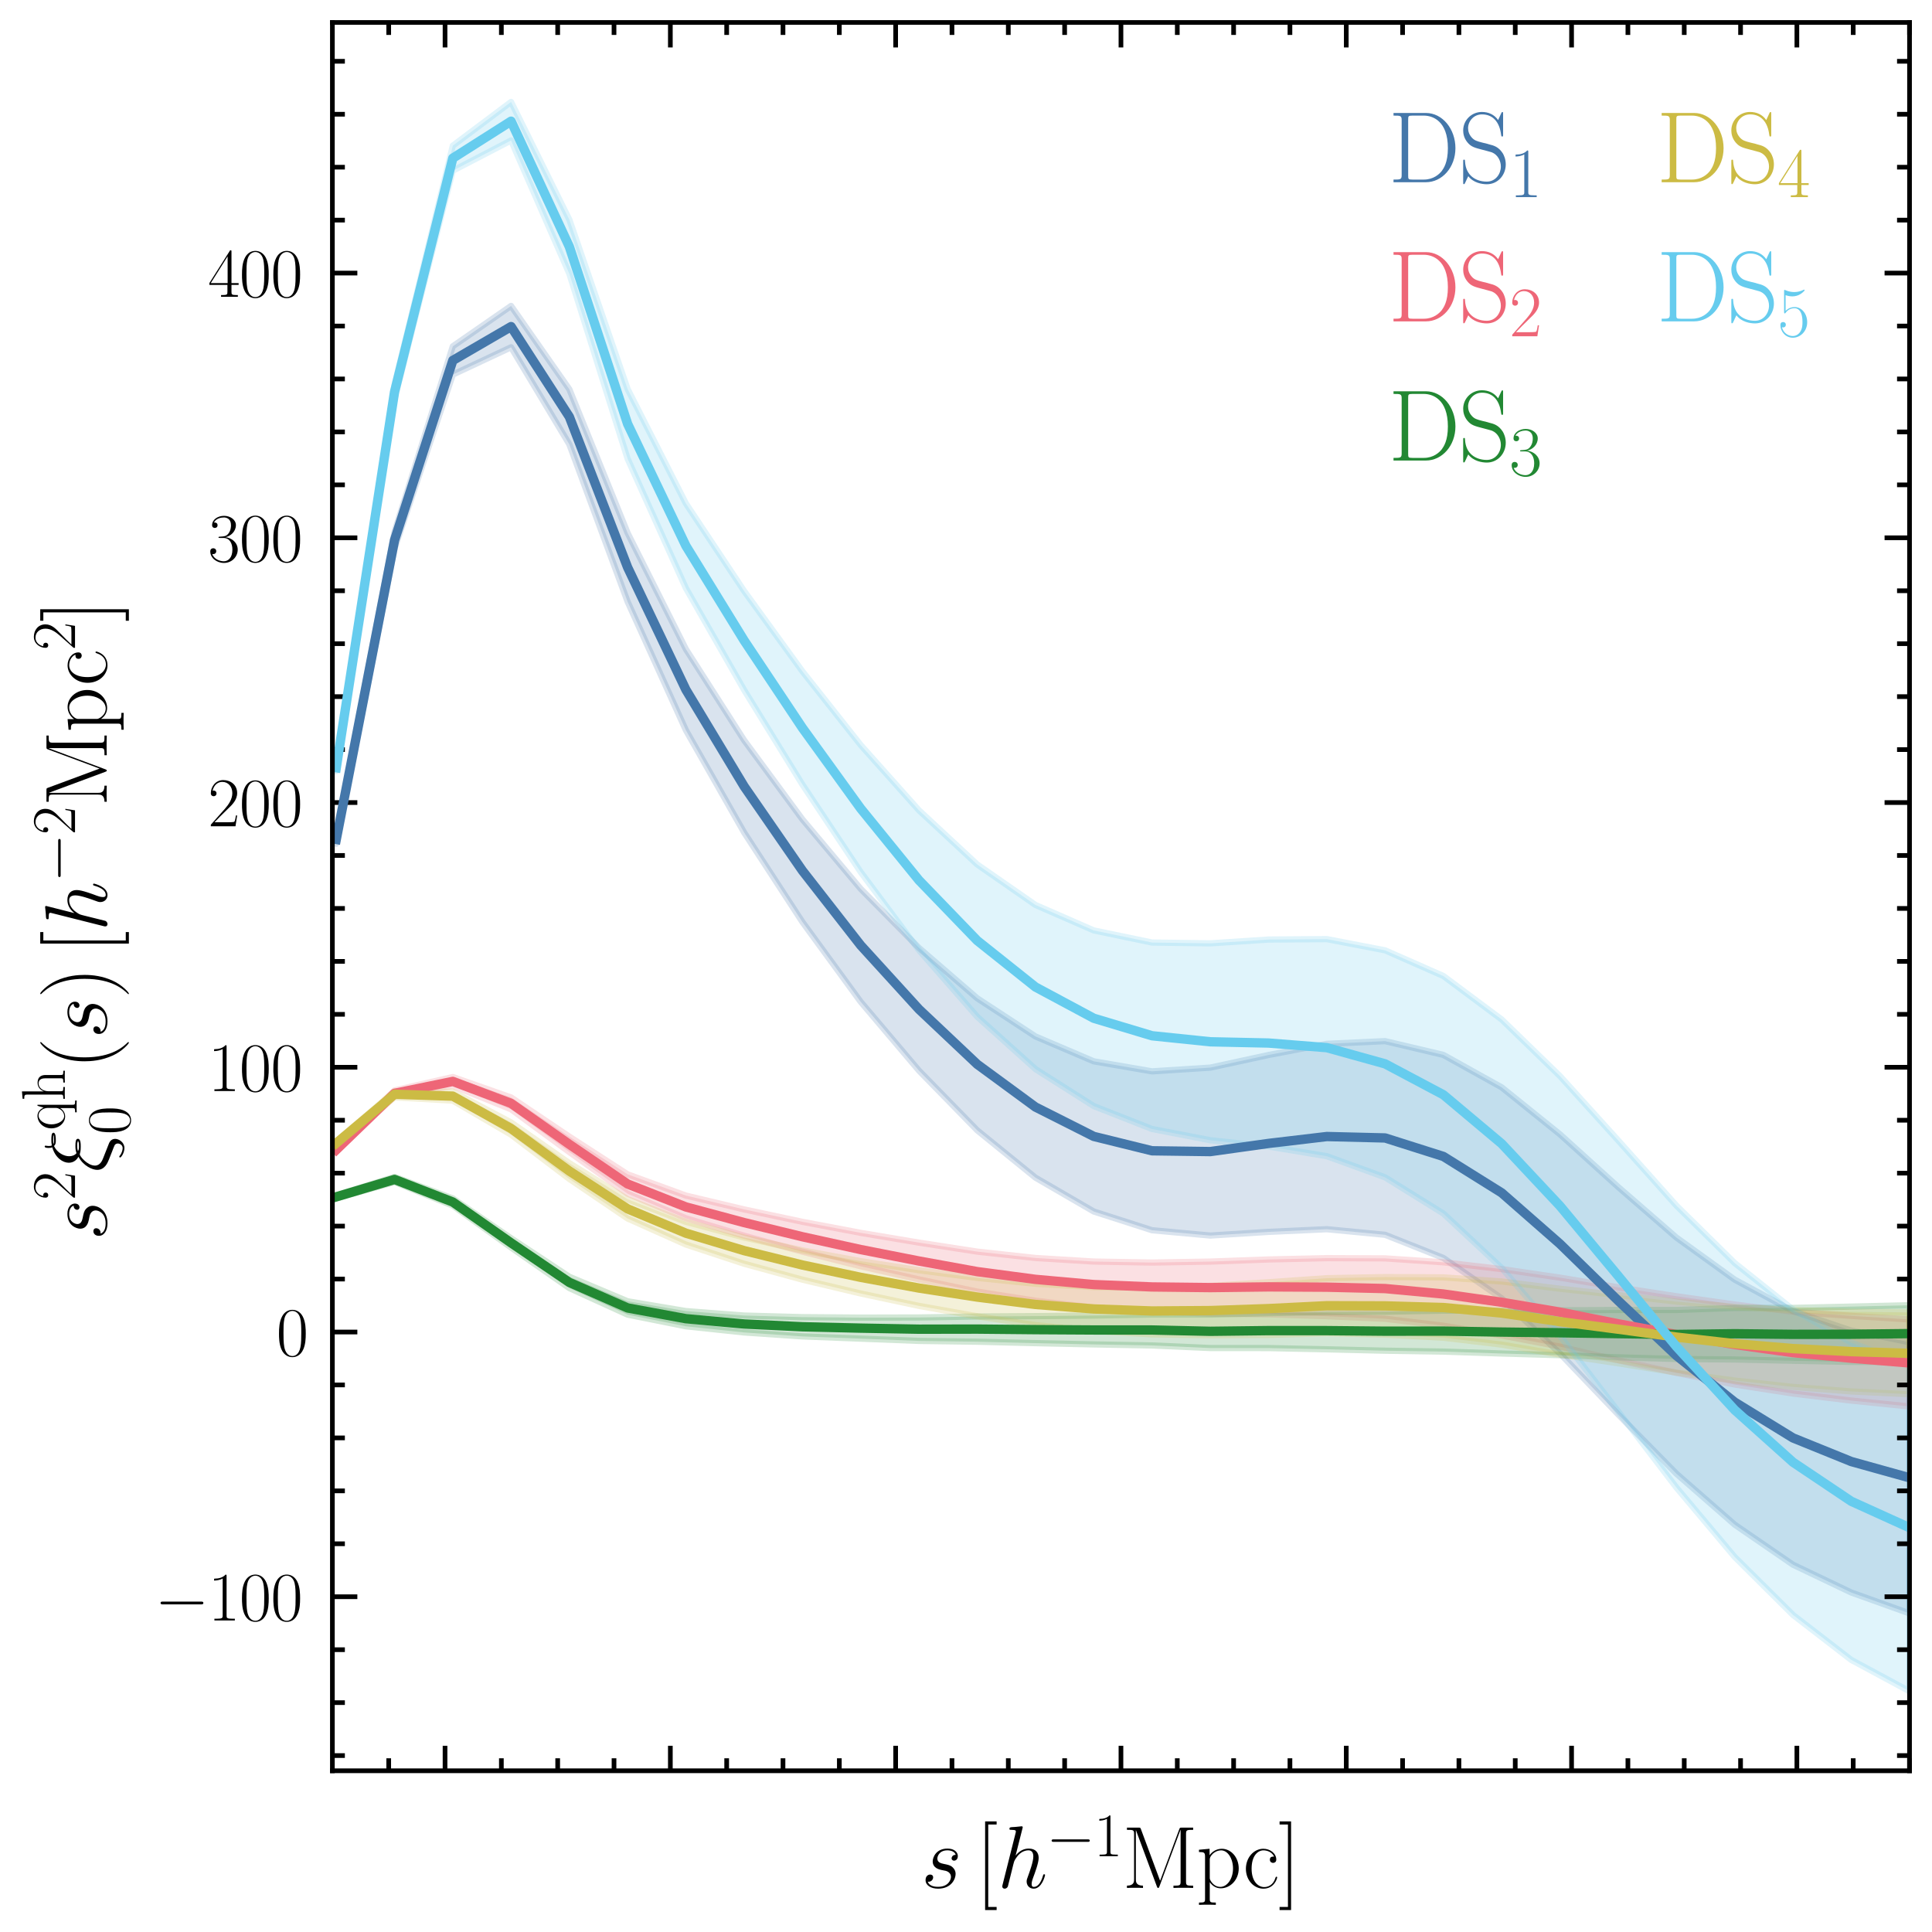 <?xml version="1.0"?>
 <svg xmlns:xlink="http://www.w3.org/1999/xlink" width="309.6" height="309.6" viewBox="0 0 309.6 309.6" xmlns="http://www.w3.org/2000/svg" version="1.1">  <defs> <style type="text/css">*{stroke-linejoin: round; stroke-linecap: butt}</style> </defs> <g id="figure_1"> <g id="patch_1"> <path d="M 0 309.6 L 309.6 309.6 L 309.6 0 L 0 0 z " style="fill: #ffffff"></path> </g> <g id="axes_1"> <g id="patch_2"> <path d="M 53.264 283.76 L 306 283.76 L 306 3.6 L 53.264 3.6 z " style="fill: #ffffff"></path> </g> <g id="PolyCollection_1"> <defs> <path id="m6e6b7eb6d3" d="M 53.887 -175.775 L 53.887 -174.394 L 63.224 -221.672 L 72.562 -249.574 L 81.899 -253.949 L 91.237 -238.394 L 100.574 -213.177 L 109.912 -192.59 L 119.249 -176.189 L 128.587 -161.85 L 137.924 -149.064 L 147.262 -138.038 L 156.599 -128.47 L 165.937 -120.88 L 175.274 -115.459 L 184.612 -112.458 L 193.95 -111.605 L 203.287 -112.194 L 212.625 -112.622 L 221.962 -111.726 L 231.3 -108.011 L 240.637 -101.546 L 249.975 -92.709 L 259.312 -82.941 L 268.65 -73.438 L 277.987 -65.278 L 287.325 -58.86 L 296.662 -54.403 L 306 -51.059 L 306 -94.514 L 306 -94.514 L 296.662 -96.376 L 287.325 -99.492 L 277.987 -104.539 L 268.65 -111.278 L 259.312 -119.385 L 249.975 -127.835 L 240.637 -135.357 L 231.3 -140.552 L 221.962 -142.761 L 212.625 -142.326 L 203.287 -140.542 L 193.95 -138.516 L 184.612 -137.918 L 175.274 -139.524 L 165.937 -143.51 L 156.599 -149.628 L 147.262 -157.699 L 137.924 -167.166 L 128.587 -178.298 L 119.249 -190.97 L 109.912 -205.573 L 100.574 -224.189 L 91.237 -247.218 L 81.899 -260.576 L 72.562 -254.105 L 63.224 -224.409 L 53.887 -175.775 z " style="stroke: #4477aa; stroke-opacity: 0.2"></path> </defs> <g clip-path="url(#pe1aa82a11c)"> <use xlink:href="#m6e6b7eb6d3" x="0" y="309.6" style="fill: #4477aa; fill-opacity: 0.2; stroke: #4477aa; stroke-opacity: 0.2"></use> </g> </g> <g id="PolyCollection_2"> <defs> <path id="mbc8a020301" d="M 53.887 -125.637 L 53.887 -125.047 L 63.224 -133.902 L 72.562 -135.607 L 81.899 -131.837 L 91.237 -124.98 L 100.574 -118.314 L 109.912 -114.37 L 119.249 -111.574 L 128.587 -109.021 L 137.924 -106.682 L 147.262 -104.579 L 156.599 -102.622 L 165.937 -101.161 L 175.274 -100.061 L 184.612 -99.46 L 193.95 -99.098 L 203.287 -98.986 L 212.625 -98.68 L 221.962 -98.271 L 231.3 -97.157 L 240.637 -95.598 L 249.975 -93.814 L 259.312 -91.617 L 268.65 -89.597 L 277.987 -87.733 L 287.325 -86.285 L 296.662 -85.158 L 306 -84.217 L 306 -98.158 L 306 -98.158 L 296.662 -98.735 L 287.325 -99.4 L 277.987 -100.551 L 268.65 -101.876 L 259.312 -103.306 L 249.975 -104.86 L 240.637 -106.227 L 231.3 -107.319 L 221.962 -107.946 L 212.625 -107.983 L 203.287 -107.774 L 193.95 -107.433 L 184.612 -107.279 L 175.274 -107.439 L 165.937 -108.01 L 156.599 -109.029 L 147.262 -110.469 L 137.924 -112.037 L 128.587 -113.805 L 119.249 -115.791 L 109.912 -118.013 L 100.574 -121.415 L 91.237 -127.457 L 81.899 -133.737 L 72.562 -137.007 L 63.224 -134.872 L 53.887 -125.637 z " style="stroke: #ee6677; stroke-opacity: 0.2"></path> </defs> <g clip-path="url(#pe1aa82a11c)"> <use xlink:href="#mbc8a020301" x="0" y="309.6" style="fill: #ee6677; fill-opacity: 0.2; stroke: #ee6677; stroke-opacity: 0.2"></use> </g> </g> <g id="PolyCollection_3"> <defs> <path id="m507698c663" d="M 53.887 -118.06 L 53.887 -117.563 L 63.224 -120.183 L 72.562 -116.398 L 81.899 -109.689 L 91.237 -103.185 L 100.574 -98.934 L 109.912 -97.063 L 119.249 -96.078 L 128.587 -95.442 L 137.924 -95.086 L 147.262 -94.722 L 156.599 -94.595 L 165.937 -94.362 L 175.274 -94.162 L 184.612 -93.993 L 193.95 -93.581 L 203.287 -93.573 L 212.625 -93.375 L 221.962 -93.152 L 231.3 -93.01 L 240.637 -92.704 L 249.975 -92.434 L 259.312 -92.089 L 268.65 -91.828 L 277.987 -91.744 L 287.325 -91.54 L 296.662 -91.358 L 306 -91.348 L 306 -100.438 L 306 -100.438 L 296.662 -100.22 L 287.325 -100.009 L 277.987 -100.003 L 268.65 -99.679 L 259.312 -99.68 L 249.975 -99.62 L 240.637 -99.574 L 231.3 -99.574 L 221.962 -99.409 L 212.625 -99.366 L 203.287 -99.174 L 193.95 -98.941 L 184.612 -98.948 L 175.274 -98.787 L 165.937 -98.693 L 156.599 -98.636 L 147.262 -98.477 L 137.924 -98.454 L 128.587 -98.529 L 119.249 -98.785 L 109.912 -99.501 L 100.574 -101.074 L 91.237 -105.001 L 81.899 -111.169 L 72.562 -117.554 L 63.224 -121.008 L 53.887 -118.06 z " style="stroke: #228833; stroke-opacity: 0.2"></path> </defs> <g clip-path="url(#pe1aa82a11c)"> <use xlink:href="#m507698c663" x="0" y="309.6" style="fill: #228833; fill-opacity: 0.2; stroke: #228833; stroke-opacity: 0.2"></use> </g> </g> <g id="PolyCollection_4"> <defs> <path id="med1a062a36" d="M 53.887 -126.703 L 53.887 -126.109 L 63.224 -133.752 L 72.562 -133.225 L 81.899 -127.772 L 91.237 -120.673 L 100.574 -114.337 L 109.912 -110.164 L 119.249 -107.084 L 128.587 -104.537 L 137.924 -102.32 L 147.262 -100.332 L 156.599 -98.667 L 165.937 -97.247 L 175.274 -96.342 L 184.612 -95.767 L 193.95 -95.63 L 203.287 -95.679 L 212.625 -95.955 L 221.962 -95.723 L 231.3 -95.236 L 240.637 -94.127 L 249.975 -92.531 L 259.312 -91.13 L 268.65 -89.64 L 277.987 -88.371 L 287.325 -87.347 L 296.662 -86.623 L 306 -86.177 L 306 -99.287 L 306 -99.287 L 296.662 -99.383 L 287.325 -99.642 L 277.987 -100.178 L 268.65 -101.021 L 259.312 -102.065 L 249.975 -103.081 L 240.637 -104.246 L 231.3 -104.902 L 221.962 -104.948 L 212.625 -104.772 L 203.287 -104.121 L 193.95 -103.536 L 184.612 -103.27 L 175.274 -103.341 L 165.937 -103.877 L 156.599 -104.823 L 147.262 -106.044 L 137.924 -107.496 L 128.587 -109.227 L 119.249 -111.289 L 109.912 -113.804 L 100.574 -117.422 L 91.237 -123.209 L 81.899 -129.734 L 72.562 -134.661 L 63.224 -134.743 L 53.887 -126.703 z " style="stroke: #ccbb44; stroke-opacity: 0.2"></path> </defs> <g clip-path="url(#pe1aa82a11c)"> <use xlink:href="#med1a062a36" x="0" y="309.6" style="fill: #ccbb44; fill-opacity: 0.2; stroke: #ccbb44; stroke-opacity: 0.2"></use> </g> </g> <g id="PolyCollection_5"> <defs> <path id="m6587458d2f" d="M 53.887 -187.121 L 53.887 -186.016 L 63.224 -245.651 L 72.562 -282.248 L 81.899 -287.091 L 91.237 -265.731 L 100.574 -236.086 L 109.912 -215.348 L 119.249 -199.029 L 128.587 -183.876 L 137.924 -169.858 L 147.262 -157.341 L 156.599 -146.672 L 165.937 -138.279 L 175.274 -132.35 L 184.612 -128.683 L 193.95 -126.88 L 203.287 -125.87 L 212.625 -124.321 L 221.962 -120.931 L 231.3 -115.133 L 240.637 -106.419 L 249.975 -95.546 L 259.312 -83.42 L 268.65 -71.216 L 277.987 -60.099 L 287.325 -50.814 L 296.662 -43.604 L 306 -38.575 L 306 -90.991 L 306 -90.991 L 296.662 -94.434 L 287.325 -99.749 L 277.987 -107.196 L 268.65 -116.396 L 259.312 -126.852 L 249.975 -137.167 L 240.637 -146.234 L 231.3 -153.197 L 221.962 -157.309 L 212.625 -159.106 L 203.287 -159.039 L 193.95 -158.431 L 184.612 -158.559 L 175.274 -160.501 L 165.937 -164.579 L 156.599 -171.069 L 147.262 -179.747 L 137.924 -190.214 L 128.587 -202.017 L 119.249 -214.883 L 109.912 -228.919 L 100.574 -247.257 L 91.237 -274.4 L 81.899 -293.265 L 72.562 -286.257 L 63.224 -247.944 L 53.887 -187.121 z " style="stroke: #66ccee; stroke-opacity: 0.2"></path> </defs> <g clip-path="url(#pe1aa82a11c)"> <use xlink:href="#m6587458d2f" x="0" y="309.6" style="fill: #66ccee; fill-opacity: 0.2; stroke: #66ccee; stroke-opacity: 0.2"></use> </g> </g> <g id="matplotlib.axis_1"> <g id="xtick_1"> <g id="line2d_1"> <defs> <path id="mfd204b0b3d" d="M 0 0 L 0 -4 " style="stroke: #000000; stroke-width: 0.75"></path> </defs> <g> <use xlink:href="#mfd204b0b3d" x="71.317" y="283.76" style="stroke: #000000; stroke-width: 0.75"></use> </g> </g> <g id="line2d_2"> <defs> <path id="mb8487bdcd3" d="M 0 0 L 0 4 " style="stroke: #000000; stroke-width: 0.75"></path> </defs> <g> <use xlink:href="#mb8487bdcd3" x="71.317" y="3.6" style="stroke: #000000; stroke-width: 0.75"></use> </g> </g> </g> <g id="xtick_2"> <g id="line2d_3"> <g> <use xlink:href="#mfd204b0b3d" x="107.422" y="283.76" style="stroke: #000000; stroke-width: 0.75"></use> </g> </g> <g id="line2d_4"> <g> <use xlink:href="#mb8487bdcd3" x="107.422" y="3.6" style="stroke: #000000; stroke-width: 0.75"></use> </g> </g> </g> <g id="xtick_3"> <g id="line2d_5"> <g> <use xlink:href="#mfd204b0b3d" x="143.527" y="283.76" style="stroke: #000000; stroke-width: 0.75"></use> </g> </g> <g id="line2d_6"> <g> <use xlink:href="#mb8487bdcd3" x="143.527" y="3.6" style="stroke: #000000; stroke-width: 0.75"></use> </g> </g> </g> <g id="xtick_4"> <g id="line2d_7"> <g> <use xlink:href="#mfd204b0b3d" x="179.632" y="283.76" style="stroke: #000000; stroke-width: 0.75"></use> </g> </g> <g id="line2d_8"> <g> <use xlink:href="#mb8487bdcd3" x="179.632" y="3.6" style="stroke: #000000; stroke-width: 0.75"></use> </g> </g> </g> <g id="xtick_5"> <g id="line2d_9"> <g> <use xlink:href="#mfd204b0b3d" x="215.737" y="283.76" style="stroke: #000000; stroke-width: 0.75"></use> </g> </g> <g id="line2d_10"> <g> <use xlink:href="#mb8487bdcd3" x="215.737" y="3.6" style="stroke: #000000; stroke-width: 0.75"></use> </g> </g> </g> <g id="xtick_6"> <g id="line2d_11"> <g> <use xlink:href="#mfd204b0b3d" x="251.842" y="283.76" style="stroke: #000000; stroke-width: 0.75"></use> </g> </g> <g id="line2d_12"> <g> <use xlink:href="#mb8487bdcd3" x="251.842" y="3.6" style="stroke: #000000; stroke-width: 0.75"></use> </g> </g> </g> <g id="xtick_7"> <g id="line2d_13"> <g> <use xlink:href="#mfd204b0b3d" x="287.947" y="283.76" style="stroke: #000000; stroke-width: 0.75"></use> </g> </g> <g id="line2d_14"> <g> <use xlink:href="#mb8487bdcd3" x="287.947" y="3.6" style="stroke: #000000; stroke-width: 0.75"></use> </g> </g> </g> <g id="xtick_8"> <g id="line2d_15"> <defs> <path id="m570e385ade" d="M 0 0 L 0 -2 " style="stroke: #000000; stroke-width: 0.75"></path> </defs> <g> <use xlink:href="#m570e385ade" x="62.29" y="283.76" style="stroke: #000000; stroke-width: 0.75"></use> </g> </g> <g id="line2d_16"> <defs> <path id="meb65f909b7" d="M 0 0 L 0 2 " style="stroke: #000000; stroke-width: 0.75"></path> </defs> <g> <use xlink:href="#meb65f909b7" x="62.29" y="3.6" style="stroke: #000000; stroke-width: 0.75"></use> </g> </g> </g> <g id="xtick_9"> <g id="line2d_17"> <g> <use xlink:href="#m570e385ade" x="80.343" y="283.76" style="stroke: #000000; stroke-width: 0.75"></use> </g> </g> <g id="line2d_18"> <g> <use xlink:href="#meb65f909b7" x="80.343" y="3.6" style="stroke: #000000; stroke-width: 0.75"></use> </g> </g> </g> <g id="xtick_10"> <g id="line2d_19"> <g> <use xlink:href="#m570e385ade" x="89.369" y="283.76" style="stroke: #000000; stroke-width: 0.75"></use> </g> </g> <g id="line2d_20"> <g> <use xlink:href="#meb65f909b7" x="89.369" y="3.6" style="stroke: #000000; stroke-width: 0.75"></use> </g> </g> </g> <g id="xtick_11"> <g id="line2d_21"> <g> <use xlink:href="#m570e385ade" x="98.395" y="283.76" style="stroke: #000000; stroke-width: 0.75"></use> </g> </g> <g id="line2d_22"> <g> <use xlink:href="#meb65f909b7" x="98.395" y="3.6" style="stroke: #000000; stroke-width: 0.75"></use> </g> </g> </g> <g id="xtick_12"> <g id="line2d_23"> <g> <use xlink:href="#m570e385ade" x="116.448" y="283.76" style="stroke: #000000; stroke-width: 0.75"></use> </g> </g> <g id="line2d_24"> <g> <use xlink:href="#meb65f909b7" x="116.448" y="3.6" style="stroke: #000000; stroke-width: 0.75"></use> </g> </g> </g> <g id="xtick_13"> <g id="line2d_25"> <g> <use xlink:href="#m570e385ade" x="125.474" y="283.76" style="stroke: #000000; stroke-width: 0.75"></use> </g> </g> <g id="line2d_26"> <g> <use xlink:href="#meb65f909b7" x="125.474" y="3.6" style="stroke: #000000; stroke-width: 0.75"></use> </g> </g> </g> <g id="xtick_14"> <g id="line2d_27"> <g> <use xlink:href="#m570e385ade" x="134.501" y="283.76" style="stroke: #000000; stroke-width: 0.75"></use> </g> </g> <g id="line2d_28"> <g> <use xlink:href="#meb65f909b7" x="134.501" y="3.6" style="stroke: #000000; stroke-width: 0.75"></use> </g> </g> </g> <g id="xtick_15"> <g id="line2d_29"> <g> <use xlink:href="#m570e385ade" x="152.553" y="283.76" style="stroke: #000000; stroke-width: 0.75"></use> </g> </g> <g id="line2d_30"> <g> <use xlink:href="#meb65f909b7" x="152.553" y="3.6" style="stroke: #000000; stroke-width: 0.75"></use> </g> </g> </g> <g id="xtick_16"> <g id="line2d_31"> <g> <use xlink:href="#m570e385ade" x="161.579" y="283.76" style="stroke: #000000; stroke-width: 0.75"></use> </g> </g> <g id="line2d_32"> <g> <use xlink:href="#meb65f909b7" x="161.579" y="3.6" style="stroke: #000000; stroke-width: 0.75"></use> </g> </g> </g> <g id="xtick_17"> <g id="line2d_33"> <g> <use xlink:href="#m570e385ade" x="170.606" y="283.76" style="stroke: #000000; stroke-width: 0.75"></use> </g> </g> <g id="line2d_34"> <g> <use xlink:href="#meb65f909b7" x="170.606" y="3.6" style="stroke: #000000; stroke-width: 0.75"></use> </g> </g> </g> <g id="xtick_18"> <g id="line2d_35"> <g> <use xlink:href="#m570e385ade" x="188.658" y="283.76" style="stroke: #000000; stroke-width: 0.75"></use> </g> </g> <g id="line2d_36"> <g> <use xlink:href="#meb65f909b7" x="188.658" y="3.6" style="stroke: #000000; stroke-width: 0.75"></use> </g> </g> </g> <g id="xtick_19"> <g id="line2d_37"> <g> <use xlink:href="#m570e385ade" x="197.685" y="283.76" style="stroke: #000000; stroke-width: 0.75"></use> </g> </g> <g id="line2d_38"> <g> <use xlink:href="#meb65f909b7" x="197.685" y="3.6" style="stroke: #000000; stroke-width: 0.75"></use> </g> </g> </g> <g id="xtick_20"> <g id="line2d_39"> <g> <use xlink:href="#m570e385ade" x="206.711" y="283.76" style="stroke: #000000; stroke-width: 0.75"></use> </g> </g> <g id="line2d_40"> <g> <use xlink:href="#meb65f909b7" x="206.711" y="3.6" style="stroke: #000000; stroke-width: 0.75"></use> </g> </g> </g> <g id="xtick_21"> <g id="line2d_41"> <g> <use xlink:href="#m570e385ade" x="224.763" y="283.76" style="stroke: #000000; stroke-width: 0.75"></use> </g> </g> <g id="line2d_42"> <g> <use xlink:href="#meb65f909b7" x="224.763" y="3.6" style="stroke: #000000; stroke-width: 0.75"></use> </g> </g> </g> <g id="xtick_22"> <g id="line2d_43"> <g> <use xlink:href="#m570e385ade" x="233.79" y="283.76" style="stroke: #000000; stroke-width: 0.75"></use> </g> </g> <g id="line2d_44"> <g> <use xlink:href="#meb65f909b7" x="233.79" y="3.6" style="stroke: #000000; stroke-width: 0.75"></use> </g> </g> </g> <g id="xtick_23"> <g id="line2d_45"> <g> <use xlink:href="#m570e385ade" x="242.816" y="283.76" style="stroke: #000000; stroke-width: 0.75"></use> </g> </g> <g id="line2d_46"> <g> <use xlink:href="#meb65f909b7" x="242.816" y="3.6" style="stroke: #000000; stroke-width: 0.75"></use> </g> </g> </g> <g id="xtick_24"> <g id="line2d_47"> <g> <use xlink:href="#m570e385ade" x="260.869" y="283.76" style="stroke: #000000; stroke-width: 0.75"></use> </g> </g> <g id="line2d_48"> <g> <use xlink:href="#meb65f909b7" x="260.869" y="3.6" style="stroke: #000000; stroke-width: 0.75"></use> </g> </g> </g> <g id="xtick_25"> <g id="line2d_49"> <g> <use xlink:href="#m570e385ade" x="269.895" y="283.76" style="stroke: #000000; stroke-width: 0.75"></use> </g> </g> <g id="line2d_50"> <g> <use xlink:href="#meb65f909b7" x="269.895" y="3.6" style="stroke: #000000; stroke-width: 0.75"></use> </g> </g> </g> <g id="xtick_26"> <g id="line2d_51"> <g> <use xlink:href="#m570e385ade" x="278.921" y="283.76" style="stroke: #000000; stroke-width: 0.75"></use> </g> </g> <g id="line2d_52"> <g> <use xlink:href="#meb65f909b7" x="278.921" y="3.6" style="stroke: #000000; stroke-width: 0.75"></use> </g> </g> </g> <g id="xtick_27"> <g id="line2d_53"> <g> <use xlink:href="#m570e385ade" x="296.974" y="283.76" style="stroke: #000000; stroke-width: 0.75"></use> </g> </g> <g id="line2d_54"> <g> <use xlink:href="#meb65f909b7" x="296.974" y="3.6" style="stroke: #000000; stroke-width: 0.75"></use> </g> </g> </g> <g id="xtick_28"> <g id="line2d_55"> <g> <use xlink:href="#m570e385ade" x="306" y="283.76" style="stroke: #000000; stroke-width: 0.75"></use> </g> </g> <g id="line2d_56"> <g> <use xlink:href="#meb65f909b7" x="306" y="3.6" style="stroke: #000000; stroke-width: 0.75"></use> </g> </g> </g> <g id="text_1">  <g transform="translate(147.594 302.513)scale(0.14 -0.14)"> <defs> <path id="CMMI12-73" d="M 1459 1280 C 1568 1261 1741 1223 1779 1216 C 1862 1192 2150 1090 2150 783 C 2150 586 1971 70 1229 70 C 1094 70 614 70 486 436 C 742 404 870 603 870 745 C 870 880 781 950 653 950 C 512 950 326 841 326 552 C 326 173 710 -64 1222 -64 C 2195 -64 2483 651 2483 984 C 2483 1079 2483 1258 2278 1462 C 2118 1616 1965 1648 1619 1718 C 1446 1756 1171 1814 1171 2101 C 1171 2229 1286 2689 1894 2689 C 2163 2689 2426 2589 2490 2368 C 2208 2368 2195 2125 2195 2119 C 2195 1984 2317 1946 2374 1946 C 2464 1946 2643 2015 2643 2281 C 2643 2545 2400 2816 1901 2816 C 1062 2816 838 2160 838 1899 C 838 1414 1312 1312 1459 1280 z " transform="scale(0.016)"></path> <path id="CMR17-5b" d="M 1504 -1600 L 1504 -1377 L 902 -1377 L 902 4544 L 1504 4544 L 1504 4767 L 678 4767 L 678 -1600 L 1504 -1600 z " transform="scale(0.016)"></path> <path id="CMMI12-68" d="M 1798 4257 C 1805 4283 1818 4321 1818 4352 C 1818 4416 1754 4416 1741 4416 C 1734 4416 1421 4388 1389 4380 C 1280 4373 1184 4358 1069 4358 C 909 4345 864 4339 864 4224 C 864 4160 915 4160 1005 4160 C 1318 4160 1325 4103 1325 4040 C 1325 4002 1312 3951 1306 3932 L 378 248 C 352 152 352 140 352 101 C 352 -38 461 -64 525 -64 C 634 -64 717 19 749 89 L 1037 1245 C 1069 1386 1107 1520 1139 1660 C 1210 1929 1210 1935 1331 2120 C 1453 2305 1741 2689 2234 2689 C 2490 2689 2579 2497 2579 2242 C 2579 1884 2330 1188 2189 805 C 2131 651 2099 568 2099 453 C 2099 166 2298 -64 2605 -64 C 3200 -64 3424 875 3424 913 C 3424 945 3398 971 3360 971 C 3302 971 3296 952 3264 843 C 3117 332 2880 64 2624 64 C 2560 64 2458 64 2458 269 C 2458 436 2534 640 2560 710 C 2675 1018 2963 1773 2963 2145 C 2963 2528 2739 2816 2253 2816 C 1888 2816 1568 2644 1306 2312 L 1798 4257 z " transform="scale(0.016)"></path> <path id="CMSY10-0" d="M 4218 1472 C 4326 1472 4442 1472 4442 1600 C 4442 1728 4326 1728 4218 1728 L 755 1728 C 646 1728 531 1728 531 1600 C 531 1472 646 1472 755 1472 L 4218 1472 z " transform="scale(0.016)"></path> <path id="CMR17-31" d="M 1702 4058 C 1702 4192 1696 4192 1606 4192 C 1357 3916 979 3827 621 3827 C 602 3827 570 3827 563 3808 C 557 3795 557 3782 557 3648 C 755 3648 1088 3686 1344 3839 L 1344 461 C 1344 236 1331 160 781 160 L 589 160 L 589 0 C 896 0 1216 0 1523 0 C 1830 0 2150 0 2458 0 L 2458 160 L 2266 160 C 1715 160 1702 230 1702 458 L 1702 4058 z " transform="scale(0.016)"></path> <path id="CMR17-4d" d="M 1338 4224 C 1299 4320 1293 4320 1158 4320 L 339 4320 L 339 4160 C 781 4160 851 4160 851 3875 L 851 610 C 851 451 851 153 339 153 L 339 -13 C 486 0 755 0 915 0 C 1075 0 1344 0 1491 -13 L 1491 153 C 979 153 979 451 979 610 L 979 4135 L 986 4135 L 2490 89 C 2515 25 2528 -13 2579 -13 C 2630 -13 2643 25 2669 89 L 4186 4166 L 4192 4166 L 4192 438 C 4192 153 4122 153 3680 153 L 3680 -13 C 3853 0 4198 0 4384 0 C 4570 0 4922 0 5094 -13 L 5094 153 C 4653 153 4582 153 4582 438 L 4582 3875 C 4582 4160 4653 4160 5094 4160 L 5094 4320 L 4282 4320 C 4147 4320 4141 4314 4102 4218 L 2720 502 L 1338 4224 z " transform="scale(0.016)"></path> <path id="CMR17-70" d="M 1408 -1063 C 998 -1063 973 -1037 973 -789 L 973 402 C 1158 134 1427 -38 1766 -38 C 2406 -38 3053 523 3053 1388 C 3053 2191 2496 2802 1837 2802 C 1453 2802 1139 2592 960 2338 L 960 2802 L 198 2732 L 198 2567 C 576 2567 634 2528 634 2223 L 634 -789 C 634 -1031 608 -1063 198 -1063 L 198 -1228 C 352 -1216 634 -1216 800 -1216 C 966 -1216 1254 -1216 1408 -1228 L 1408 -1063 z M 973 2012 C 973 2102 973 2235 1222 2471 C 1254 2497 1472 2688 1792 2688 C 2259 2688 2643 2108 2643 1382 C 2643 656 2234 64 1728 64 C 1498 64 1248 172 1056 472 C 973 612 973 650 973 752 L 973 2012 z " transform="scale(0.016)"></path> <path id="CMR17-63" d="M 2234 2240 C 2112 2240 1933 2240 1933 2017 C 1933 1838 2080 1787 2163 1787 C 2208 1787 2394 1807 2394 2024 C 2394 2467 1958 2803 1466 2803 C 787 2803 211 2178 211 1363 C 211 516 813 -64 1466 -64 C 2259 -64 2458 677 2458 748 C 2458 774 2451 793 2406 793 C 2362 793 2355 787 2330 703 C 2163 180 1798 51 1523 51 C 1114 51 621 427 621 1369 C 621 2338 1094 2688 1472 2688 C 1722 2688 2093 2573 2234 2240 z " transform="scale(0.016)"></path> <path id="CMR17-5d" d="M 915 4767 L 90 4767 L 90 4544 L 691 4544 L 691 -1377 L 90 -1377 L 90 -1600 L 915 -1600 L 915 4767 z " transform="scale(0.016)"></path> </defs> <use xlink:href="#CMMI12-73" transform="scale(0.996)"></use> <use xlink:href="#CMR17-5b" transform="translate(62.554 0)scale(0.996)"></use> <use xlink:href="#CMMI12-68" transform="translate(87.426 0)scale(0.996)"></use> <use xlink:href="#CMSY10-0" transform="translate(143.58 36.154)scale(0.697)"></use> <use xlink:href="#CMR17-31" transform="translate(197.821 36.154)scale(0.697)"></use> <use xlink:href="#CMR17-4d" transform="translate(230.302 0)scale(0.996)"></use> <use xlink:href="#CMR17-70" transform="translate(314.989 0)scale(0.996)"></use> <use xlink:href="#CMR17-63" transform="translate(368.487 0)scale(0.996)"></use> <use xlink:href="#CMR17-5d" transform="translate(408.973 0)scale(0.996)"></use> </g> </g> </g> <g id="matplotlib.axis_2"> <g id="ytick_1"> <g id="line2d_57"> <defs> <path id="m795d8cb7c1" d="M 0 0 L 4 0 " style="stroke: #000000; stroke-width: 0.75"></path> </defs> <g> <use xlink:href="#m795d8cb7c1" x="53.264" y="255.875" style="stroke: #000000; stroke-width: 0.75"></use> </g> </g> <g id="line2d_58"> <defs> <path id="md610eb006f" d="M 0 0 L -4 0 " style="stroke: #000000; stroke-width: 0.75"></path> </defs> <g> <use xlink:href="#md610eb006f" x="306" y="255.875" style="stroke: #000000; stroke-width: 0.75"></use> </g> </g> <g id="text_2">  <g transform="translate(24.802 259.68)scale(0.11 -0.11)"> <defs> <path id="CMR17-30" d="M 2688 2025 C 2688 2416 2682 3080 2413 3591 C 2176 4039 1798 4198 1466 4198 C 1158 4198 768 4058 525 3597 C 269 3118 243 2524 243 2025 C 243 1661 250 1106 448 619 C 723 -39 1216 -128 1466 -128 C 1760 -128 2208 -7 2470 600 C 2662 1042 2688 1559 2688 2025 z M 1466 -26 C 1056 -26 813 325 723 812 C 653 1188 653 1738 653 2096 C 653 2588 653 2997 736 3387 C 858 3929 1216 4096 1466 4096 C 1728 4096 2067 3923 2189 3400 C 2272 3036 2278 2607 2278 2096 C 2278 1680 2278 1169 2202 792 C 2067 95 1690 -26 1466 -26 z " transform="scale(0.016)"></path> </defs> <use xlink:href="#CMSY10-0" transform="scale(0.996)"></use> <use xlink:href="#CMR17-31" transform="translate(77.487 0)scale(0.996)"></use> <use xlink:href="#CMR17-30" transform="translate(123.178 0)scale(0.996)"></use> <use xlink:href="#CMR17-30" transform="translate(168.868 0)scale(0.996)"></use> </g> </g> </g> <g id="ytick_2"> <g id="line2d_59"> <g> <use xlink:href="#m795d8cb7c1" x="53.264" y="213.452" style="stroke: #000000; stroke-width: 0.75"></use> </g> </g> <g id="line2d_60"> <g> <use xlink:href="#md610eb006f" x="306" y="213.452" style="stroke: #000000; stroke-width: 0.75"></use> </g> </g> <g id="text_3">  <g transform="translate(44.285 217.257)scale(0.11 -0.11)"> <use xlink:href="#CMR17-30" transform="scale(0.996)"></use> </g> </g> </g> <g id="ytick_3"> <g id="line2d_61"> <g> <use xlink:href="#m795d8cb7c1" x="53.264" y="171.028" style="stroke: #000000; stroke-width: 0.75"></use> </g> </g> <g id="line2d_62"> <g> <use xlink:href="#md610eb006f" x="306" y="171.028" style="stroke: #000000; stroke-width: 0.75"></use> </g> </g> <g id="text_4">  <g transform="translate(33.326 174.834)scale(0.11 -0.11)"> <use xlink:href="#CMR17-31" transform="scale(0.996)"></use> <use xlink:href="#CMR17-30" transform="translate(45.69 0)scale(0.996)"></use> <use xlink:href="#CMR17-30" transform="translate(91.381 0)scale(0.996)"></use> </g> </g> </g> <g id="ytick_4"> <g id="line2d_63"> <g> <use xlink:href="#m795d8cb7c1" x="53.264" y="128.605" style="stroke: #000000; stroke-width: 0.75"></use> </g> </g> <g id="line2d_64"> <g> <use xlink:href="#md610eb006f" x="306" y="128.605" style="stroke: #000000; stroke-width: 0.75"></use> </g> </g> <g id="text_5">  <g transform="translate(33.326 132.41)scale(0.11 -0.11)"> <defs> <path id="CMR17-32" d="M 2669 989 L 2554 989 C 2490 536 2438 459 2413 420 C 2381 369 1920 369 1830 369 L 602 369 C 832 619 1280 1072 1824 1597 C 2214 1967 2669 2402 2669 3035 C 2669 3790 2067 4224 1395 4224 C 691 4224 262 3604 262 3030 C 262 2780 448 2748 525 2748 C 589 2748 781 2787 781 3010 C 781 3207 614 3264 525 3264 C 486 3264 448 3258 422 3245 C 544 3790 915 4058 1306 4058 C 1862 4058 2227 3617 2227 3035 C 2227 2479 1901 2000 1536 1584 L 262 146 L 262 0 L 2515 0 L 2669 989 z " transform="scale(0.016)"></path> </defs> <use xlink:href="#CMR17-32" transform="scale(0.996)"></use> <use xlink:href="#CMR17-30" transform="translate(45.69 0)scale(0.996)"></use> <use xlink:href="#CMR17-30" transform="translate(91.381 0)scale(0.996)"></use> </g> </g> </g> <g id="ytick_5"> <g id="line2d_65"> <g> <use xlink:href="#m795d8cb7c1" x="53.264" y="86.182" style="stroke: #000000; stroke-width: 0.75"></use> </g> </g> <g id="line2d_66"> <g> <use xlink:href="#md610eb006f" x="306" y="86.182" style="stroke: #000000; stroke-width: 0.75"></use> </g> </g> <g id="text_6">  <g transform="translate(33.326 89.987)scale(0.11 -0.11)"> <defs> <path id="CMR17-33" d="M 1414 2157 C 1984 2157 2234 1662 2234 1090 C 2234 320 1824 25 1453 25 C 1114 25 563 194 390 693 C 422 680 454 680 486 680 C 640 680 755 782 755 948 C 755 1133 614 1216 486 1216 C 378 1216 211 1165 211 926 C 211 335 787 -128 1466 -128 C 2176 -128 2720 430 2720 1085 C 2720 1707 2208 2157 1600 2227 C 2086 2328 2554 2756 2554 3329 C 2554 3820 2048 4179 1472 4179 C 890 4179 378 3829 378 3329 C 378 3110 544 3072 627 3072 C 762 3072 877 3155 877 3321 C 877 3486 762 3569 627 3569 C 602 3569 570 3569 544 3557 C 730 3959 1235 4032 1459 4032 C 1683 4032 2106 3925 2106 3320 C 2106 3143 2080 2828 1862 2550 C 1670 2304 1453 2304 1242 2284 C 1210 2284 1062 2269 1037 2269 C 992 2263 966 2257 966 2208 C 966 2163 973 2157 1101 2157 L 1414 2157 z " transform="scale(0.016)"></path> </defs> <use xlink:href="#CMR17-33" transform="scale(0.996)"></use> <use xlink:href="#CMR17-30" transform="translate(45.69 0)scale(0.996)"></use> <use xlink:href="#CMR17-30" transform="translate(91.381 0)scale(0.996)"></use> </g> </g> </g> <g id="ytick_6"> <g id="line2d_67"> <g> <use xlink:href="#m795d8cb7c1" x="53.264" y="43.759" style="stroke: #000000; stroke-width: 0.75"></use> </g> </g> <g id="line2d_68"> <g> <use xlink:href="#md610eb006f" x="306" y="43.759" style="stroke: #000000; stroke-width: 0.75"></use> </g> </g> <g id="text_7">  <g transform="translate(33.326 47.564)scale(0.11 -0.11)"> <defs> <path id="CMR17-34" d="M 2150 4122 C 2150 4256 2144 4256 2029 4256 L 128 1254 L 128 1088 L 1779 1088 L 1779 457 C 1779 224 1766 160 1318 160 L 1197 160 L 1197 0 C 1402 0 1747 0 1965 0 C 2182 0 2528 0 2733 0 L 2733 160 L 2611 160 C 2163 160 2150 224 2150 457 L 2150 1088 L 2803 1088 L 2803 1254 L 2150 1254 L 2150 4122 z M 1798 3703 L 1798 1254 L 256 1254 L 1798 3703 z " transform="scale(0.016)"></path> </defs> <use xlink:href="#CMR17-34" transform="scale(0.996)"></use> <use xlink:href="#CMR17-30" transform="translate(45.69 0)scale(0.996)"></use> <use xlink:href="#CMR17-30" transform="translate(91.381 0)scale(0.996)"></use> </g> </g> </g> <g id="ytick_7"> <g id="line2d_69"> <defs> <path id="m9dcf2abb59" d="M 0 0 L 2 0 " style="stroke: #000000; stroke-width: 0.75"></path> </defs> <g> <use xlink:href="#m9dcf2abb59" x="53.264" y="281.329" style="stroke: #000000; stroke-width: 0.75"></use> </g> </g> <g id="line2d_70"> <defs> <path id="m5623dc4cb3" d="M 0 0 L -2 0 " style="stroke: #000000; stroke-width: 0.75"></path> </defs> <g> <use xlink:href="#m5623dc4cb3" x="306" y="281.329" style="stroke: #000000; stroke-width: 0.75"></use> </g> </g> </g> <g id="ytick_8"> <g id="line2d_71"> <g> <use xlink:href="#m9dcf2abb59" x="53.264" y="272.844" style="stroke: #000000; stroke-width: 0.75"></use> </g> </g> <g id="line2d_72"> <g> <use xlink:href="#m5623dc4cb3" x="306" y="272.844" style="stroke: #000000; stroke-width: 0.75"></use> </g> </g> </g> <g id="ytick_9"> <g id="line2d_73"> <g> <use xlink:href="#m9dcf2abb59" x="53.264" y="264.359" style="stroke: #000000; stroke-width: 0.75"></use> </g> </g> <g id="line2d_74"> <g> <use xlink:href="#m5623dc4cb3" x="306" y="264.359" style="stroke: #000000; stroke-width: 0.75"></use> </g> </g> </g> <g id="ytick_10"> <g id="line2d_75"> <g> <use xlink:href="#m9dcf2abb59" x="53.264" y="247.39" style="stroke: #000000; stroke-width: 0.75"></use> </g> </g> <g id="line2d_76"> <g> <use xlink:href="#m5623dc4cb3" x="306" y="247.39" style="stroke: #000000; stroke-width: 0.75"></use> </g> </g> </g> <g id="ytick_11"> <g id="line2d_77"> <g> <use xlink:href="#m9dcf2abb59" x="53.264" y="238.906" style="stroke: #000000; stroke-width: 0.75"></use> </g> </g> <g id="line2d_78"> <g> <use xlink:href="#m5623dc4cb3" x="306" y="238.906" style="stroke: #000000; stroke-width: 0.75"></use> </g> </g> </g> <g id="ytick_12"> <g id="line2d_79"> <g> <use xlink:href="#m9dcf2abb59" x="53.264" y="230.421" style="stroke: #000000; stroke-width: 0.75"></use> </g> </g> <g id="line2d_80"> <g> <use xlink:href="#m5623dc4cb3" x="306" y="230.421" style="stroke: #000000; stroke-width: 0.75"></use> </g> </g> </g> <g id="ytick_13"> <g id="line2d_81"> <g> <use xlink:href="#m9dcf2abb59" x="53.264" y="221.936" style="stroke: #000000; stroke-width: 0.75"></use> </g> </g> <g id="line2d_82"> <g> <use xlink:href="#m5623dc4cb3" x="306" y="221.936" style="stroke: #000000; stroke-width: 0.75"></use> </g> </g> </g> <g id="ytick_14"> <g id="line2d_83"> <g> <use xlink:href="#m9dcf2abb59" x="53.264" y="204.967" style="stroke: #000000; stroke-width: 0.75"></use> </g> </g> <g id="line2d_84"> <g> <use xlink:href="#m5623dc4cb3" x="306" y="204.967" style="stroke: #000000; stroke-width: 0.75"></use> </g> </g> </g> <g id="ytick_15"> <g id="line2d_85"> <g> <use xlink:href="#m9dcf2abb59" x="53.264" y="196.482" style="stroke: #000000; stroke-width: 0.75"></use> </g> </g> <g id="line2d_86"> <g> <use xlink:href="#m5623dc4cb3" x="306" y="196.482" style="stroke: #000000; stroke-width: 0.75"></use> </g> </g> </g> <g id="ytick_16"> <g id="line2d_87"> <g> <use xlink:href="#m9dcf2abb59" x="53.264" y="187.998" style="stroke: #000000; stroke-width: 0.75"></use> </g> </g> <g id="line2d_88"> <g> <use xlink:href="#m5623dc4cb3" x="306" y="187.998" style="stroke: #000000; stroke-width: 0.75"></use> </g> </g> </g> <g id="ytick_17"> <g id="line2d_89"> <g> <use xlink:href="#m9dcf2abb59" x="53.264" y="179.513" style="stroke: #000000; stroke-width: 0.75"></use> </g> </g> <g id="line2d_90"> <g> <use xlink:href="#m5623dc4cb3" x="306" y="179.513" style="stroke: #000000; stroke-width: 0.75"></use> </g> </g> </g> <g id="ytick_18"> <g id="line2d_91"> <g> <use xlink:href="#m9dcf2abb59" x="53.264" y="162.544" style="stroke: #000000; stroke-width: 0.75"></use> </g> </g> <g id="line2d_92"> <g> <use xlink:href="#m5623dc4cb3" x="306" y="162.544" style="stroke: #000000; stroke-width: 0.75"></use> </g> </g> </g> <g id="ytick_19"> <g id="line2d_93"> <g> <use xlink:href="#m9dcf2abb59" x="53.264" y="154.059" style="stroke: #000000; stroke-width: 0.75"></use> </g> </g> <g id="line2d_94"> <g> <use xlink:href="#m5623dc4cb3" x="306" y="154.059" style="stroke: #000000; stroke-width: 0.75"></use> </g> </g> </g> <g id="ytick_20"> <g id="line2d_95"> <g> <use xlink:href="#m9dcf2abb59" x="53.264" y="145.575" style="stroke: #000000; stroke-width: 0.75"></use> </g> </g> <g id="line2d_96"> <g> <use xlink:href="#m5623dc4cb3" x="306" y="145.575" style="stroke: #000000; stroke-width: 0.75"></use> </g> </g> </g> <g id="ytick_21"> <g id="line2d_97"> <g> <use xlink:href="#m9dcf2abb59" x="53.264" y="137.09" style="stroke: #000000; stroke-width: 0.75"></use> </g> </g> <g id="line2d_98"> <g> <use xlink:href="#m5623dc4cb3" x="306" y="137.09" style="stroke: #000000; stroke-width: 0.75"></use> </g> </g> </g> <g id="ytick_22"> <g id="line2d_99"> <g> <use xlink:href="#m9dcf2abb59" x="53.264" y="120.121" style="stroke: #000000; stroke-width: 0.75"></use> </g> </g> <g id="line2d_100"> <g> <use xlink:href="#m5623dc4cb3" x="306" y="120.121" style="stroke: #000000; stroke-width: 0.75"></use> </g> </g> </g> <g id="ytick_23"> <g id="line2d_101"> <g> <use xlink:href="#m9dcf2abb59" x="53.264" y="111.636" style="stroke: #000000; stroke-width: 0.75"></use> </g> </g> <g id="line2d_102"> <g> <use xlink:href="#m5623dc4cb3" x="306" y="111.636" style="stroke: #000000; stroke-width: 0.75"></use> </g> </g> </g> <g id="ytick_24"> <g id="line2d_103"> <g> <use xlink:href="#m9dcf2abb59" x="53.264" y="103.151" style="stroke: #000000; stroke-width: 0.75"></use> </g> </g> <g id="line2d_104"> <g> <use xlink:href="#m5623dc4cb3" x="306" y="103.151" style="stroke: #000000; stroke-width: 0.75"></use> </g> </g> </g> <g id="ytick_25"> <g id="line2d_105"> <g> <use xlink:href="#m9dcf2abb59" x="53.264" y="94.667" style="stroke: #000000; stroke-width: 0.75"></use> </g> </g> <g id="line2d_106"> <g> <use xlink:href="#m5623dc4cb3" x="306" y="94.667" style="stroke: #000000; stroke-width: 0.75"></use> </g> </g> </g> <g id="ytick_26"> <g id="line2d_107"> <g> <use xlink:href="#m9dcf2abb59" x="53.264" y="77.697" style="stroke: #000000; stroke-width: 0.75"></use> </g> </g> <g id="line2d_108"> <g> <use xlink:href="#m5623dc4cb3" x="306" y="77.697" style="stroke: #000000; stroke-width: 0.75"></use> </g> </g> </g> <g id="ytick_27"> <g id="line2d_109"> <g> <use xlink:href="#m9dcf2abb59" x="53.264" y="69.213" style="stroke: #000000; stroke-width: 0.75"></use> </g> </g> <g id="line2d_110"> <g> <use xlink:href="#m5623dc4cb3" x="306" y="69.213" style="stroke: #000000; stroke-width: 0.75"></use> </g> </g> </g> <g id="ytick_28"> <g id="line2d_111"> <g> <use xlink:href="#m9dcf2abb59" x="53.264" y="60.728" style="stroke: #000000; stroke-width: 0.75"></use> </g> </g> <g id="line2d_112"> <g> <use xlink:href="#m5623dc4cb3" x="306" y="60.728" style="stroke: #000000; stroke-width: 0.75"></use> </g> </g> </g> <g id="ytick_29"> <g id="line2d_113"> <g> <use xlink:href="#m9dcf2abb59" x="53.264" y="52.244" style="stroke: #000000; stroke-width: 0.75"></use> </g> </g> <g id="line2d_114"> <g> <use xlink:href="#m5623dc4cb3" x="306" y="52.244" style="stroke: #000000; stroke-width: 0.75"></use> </g> </g> </g> <g id="ytick_30"> <g id="line2d_115"> <g> <use xlink:href="#m9dcf2abb59" x="53.264" y="35.274" style="stroke: #000000; stroke-width: 0.75"></use> </g> </g> <g id="line2d_116"> <g> <use xlink:href="#m5623dc4cb3" x="306" y="35.274" style="stroke: #000000; stroke-width: 0.75"></use> </g> </g> </g> <g id="ytick_31"> <g id="line2d_117"> <g> <use xlink:href="#m9dcf2abb59" x="53.264" y="26.79" style="stroke: #000000; stroke-width: 0.75"></use> </g> </g> <g id="line2d_118"> <g> <use xlink:href="#m5623dc4cb3" x="306" y="26.79" style="stroke: #000000; stroke-width: 0.75"></use> </g> </g> </g> <g id="ytick_32"> <g id="line2d_119"> <g> <use xlink:href="#m9dcf2abb59" x="53.264" y="18.305" style="stroke: #000000; stroke-width: 0.75"></use> </g> </g> <g id="line2d_120"> <g> <use xlink:href="#m5623dc4cb3" x="306" y="18.305" style="stroke: #000000; stroke-width: 0.75"></use> </g> </g> </g> <g id="ytick_33"> <g id="line2d_121"> <g> <use xlink:href="#m9dcf2abb59" x="53.264" y="9.82" style="stroke: #000000; stroke-width: 0.75"></use> </g> </g> <g id="line2d_122"> <g> <use xlink:href="#m5623dc4cb3" x="306" y="9.82" style="stroke: #000000; stroke-width: 0.75"></use> </g> </g> </g> <g id="text_8">  <g transform="translate(17.083 198.765)rotate(-90)scale(0.14 -0.14)"> <defs> <path id="CMMI12-18" d="M 1670 -24 L 998 242 C 832 304 448 456 448 835 C 448 1377 1120 1927 1254 1927 C 1267 1927 1325 1914 1344 1908 C 1517 1857 1683 1857 1798 1857 C 1997 1857 2374 1857 2374 2062 C 2374 2218 2144 2240 1869 2240 C 1741 2240 1568 2240 1338 2163 C 1184 2292 1120 2496 1120 2690 C 1120 3042 1350 3542 1856 3780 C 1971 3648 2125 3648 2259 3648 C 2419 3648 2810 3648 2810 3820 C 2810 3968 2502 3968 2298 3968 C 2170 3968 2074 3968 1894 3936 C 1862 4011 1856 4024 1856 4163 C 1856 4277 1882 4366 1882 4384 C 1882 4422 1850 4448 1818 4448 C 1715 4448 1715 4214 1715 4163 C 1715 4075 1722 3986 1760 3904 C 992 3679 653 3133 653 2716 C 653 2330 909 2118 1082 2021 C 422 1667 141 1021 141 679 C 141 128 646 -69 877 -164 L 1453 -392 C 1613 -449 1875 -556 1920 -582 C 1984 -626 2035 -703 2035 -804 C 2035 -937 1933 -1152 1709 -1152 C 1613 -1152 1402 -1127 1171 -955 C 1126 -916 1120 -910 1094 -910 C 1062 -910 1030 -936 1030 -974 C 1030 -1044 1363 -1280 1709 -1280 C 2118 -1280 2368 -889 2368 -617 C 2368 -421 2259 -264 2054 -175 L 1670 -24 z M 1997 3817 C 2106 3840 2221 3840 2304 3840 C 2515 3840 2534 3836 2662 3812 C 2586 3789 2534 3775 2266 3775 C 2144 3775 2067 3775 1997 3817 z M 1491 2057 C 1645 2112 1786 2112 1862 2112 C 2074 2112 2086 2103 2227 2057 C 2157 2011 2099 1984 1824 1984 C 1670 1984 1606 1984 1491 2057 z " transform="scale(0.016)"></path> <path id="CMR17-71" d="M 2630 2802 L 2528 2802 L 2336 2172 C 2189 2509 1920 2802 1491 2802 C 838 2802 211 2223 211 1383 C 211 548 800 -38 1440 -38 C 1933 -38 2208 338 2291 478 L 2291 -789 C 2291 -1031 2266 -1063 1856 -1063 L 1856 -1228 C 2010 -1216 2291 -1216 2458 -1216 C 2624 -1216 2912 -1216 3066 -1228 L 3066 -1063 C 2656 -1063 2630 -1037 2630 -789 L 2630 2802 z M 2304 886 C 2304 612 2074 357 2054 338 C 1856 115 1626 64 1472 64 C 992 64 621 669 621 1375 C 621 2121 1043 2688 1536 2688 C 2048 2688 2304 2108 2304 1777 L 2304 886 z " transform="scale(0.016)"></path> <path id="CMR17-68" d="M 2656 1933 C 2656 2259 2592 2790 1837 2790 C 1312 2790 1056 2368 979 2157 L 973 2157 L 973 4396 L 211 4326 L 211 4160 C 589 4160 646 4122 646 3817 L 646 426 C 646 184 621 153 211 153 L 211 -13 C 365 0 646 0 813 0 C 979 0 1267 0 1421 -13 L 1421 153 C 1011 153 986 178 986 428 L 986 1658 C 986 2247 1344 2688 1792 2688 C 2266 2688 2317 2266 2317 1958 L 2317 428 C 2317 184 2291 153 1882 153 L 1882 -13 C 2035 0 2317 0 2483 0 C 2650 0 2938 0 3091 -13 L 3091 153 C 2682 153 2656 178 2656 428 L 2656 1933 z " transform="scale(0.016)"></path> <path id="CMR17-28" d="M 1958 -1561 C 1958 -1555 1958 -1542 1939 -1523 C 1645 -1224 858 -407 858 1581 C 858 3569 1632 4379 1946 4697 C 1946 4704 1958 4717 1958 4736 C 1958 4755 1939 4768 1914 4768 C 1843 4768 1299 4296 986 3594 C 666 2887 576 2199 576 1588 C 576 1128 621 351 1005 -471 C 1312 -1135 1837 -1600 1914 -1600 C 1946 -1600 1958 -1587 1958 -1561 z " transform="scale(0.016)"></path> <path id="CMR17-29" d="M 1683 1581 C 1683 2040 1638 2817 1254 3639 C 947 4303 422 4768 346 4768 C 326 4768 301 4761 301 4729 C 301 4717 307 4710 314 4697 C 621 4378 1402 3568 1402 1584 C 1402 -407 627 -1217 314 -1537 C 307 -1549 301 -1556 301 -1568 C 301 -1600 326 -1600 346 -1600 C 416 -1600 960 -1128 1274 -426 C 1594 281 1683 969 1683 1581 z " transform="scale(0.016)"></path> </defs> <use xlink:href="#CMMI12-73" transform="scale(0.996)"></use> <use xlink:href="#CMR17-32" transform="translate(45.95 36.154)scale(0.697)"></use> <use xlink:href="#CMMI12-18" transform="translate(78.431 0)scale(0.996)"></use> <use xlink:href="#CMR17-71" transform="translate(125.852 47.88)scale(0.697)"></use> <use xlink:href="#CMR17-68" transform="translate(159.657 47.88)scale(0.697)"></use> <use xlink:href="#CMR17-30" transform="translate(121.037 -26.578)scale(0.697)"></use> <use xlink:href="#CMR17-28" transform="translate(195.781 0)scale(0.996)"></use> <use xlink:href="#CMMI12-73" transform="translate(231.062 0)scale(0.996)"></use> <use xlink:href="#CMR17-29" transform="translate(277.012 0)scale(0.996)"></use> <use xlink:href="#CMR17-5b" transform="translate(328.897 0)scale(0.996)"></use> <use xlink:href="#CMMI12-68" transform="translate(353.768 0)scale(0.996)"></use> <use xlink:href="#CMSY10-0" transform="translate(409.923 36.154)scale(0.697)"></use> <use xlink:href="#CMR17-32" transform="translate(464.164 36.154)scale(0.697)"></use> <use xlink:href="#CMR17-4d" transform="translate(496.645 0)scale(0.996)"></use> <use xlink:href="#CMR17-70" transform="translate(581.332 0)scale(0.996)"></use> <use xlink:href="#CMR17-63" transform="translate(634.83 0)scale(0.996)"></use> <use xlink:href="#CMR17-32" transform="translate(675.316 36.154)scale(0.697)"></use> <use xlink:href="#CMR17-5d" transform="translate(707.797 0)scale(0.996)"></use> </g> </g> </g> <g id="line2d_123"> <path d="M 53.887 134.515 L 63.224 86.56 L 72.562 57.761 L 81.899 52.338 L 91.237 66.794 L 100.574 90.917 L 109.912 110.518 L 119.249 126.021 L 128.587 139.526 L 137.924 151.485 L 147.262 161.732 L 156.599 170.551 L 165.937 177.405 L 175.274 182.108 L 184.612 184.412 L 193.95 184.539 L 203.287 183.232 L 212.625 182.126 L 221.962 182.356 L 231.3 185.318 L 240.637 191.148 L 249.975 199.328 L 259.312 208.437 L 268.65 217.242 L 277.987 224.692 L 287.325 230.424 L 296.662 234.21 L 306 236.813 " clip-path="url(#pe1aa82a11c)" style="fill: none; stroke: #4477aa; stroke-width: 1.5; stroke-linecap: square"></path> </g> <g id="line2d_124"> <path d="M 53.887 184.258 L 63.224 175.213 L 72.562 173.293 L 81.899 176.813 L 91.237 183.382 L 100.574 189.735 L 109.912 193.409 L 119.249 195.918 L 128.587 198.187 L 137.924 200.24 L 147.262 202.076 L 156.599 203.774 L 165.937 205.014 L 175.274 205.85 L 184.612 206.23 L 193.95 206.335 L 203.287 206.22 L 212.625 206.269 L 221.962 206.491 L 231.3 207.362 L 240.637 208.687 L 249.975 210.263 L 259.312 212.138 L 268.65 213.863 L 277.987 215.458 L 287.325 216.758 L 296.662 217.654 L 306 218.412 " clip-path="url(#pe1aa82a11c)" style="fill: none; stroke: #ee6677; stroke-width: 1.5; stroke-linecap: square"></path> </g> <g id="line2d_125"> <path d="M 53.887 191.789 L 63.224 189.004 L 72.562 192.624 L 81.899 199.171 L 91.237 205.507 L 100.574 209.596 L 109.912 211.318 L 119.249 212.169 L 128.587 212.614 L 137.924 212.83 L 147.262 213 L 156.599 212.984 L 165.937 213.073 L 175.274 213.126 L 184.612 213.13 L 193.95 213.339 L 203.287 213.227 L 212.625 213.23 L 221.962 213.32 L 231.3 213.308 L 240.637 213.461 L 249.975 213.573 L 259.312 213.715 L 268.65 213.847 L 277.987 213.727 L 287.325 213.826 L 296.662 213.811 L 306 213.707 " clip-path="url(#pe1aa82a11c)" style="fill: none; stroke: #228833; stroke-width: 1.5; stroke-linecap: square"></path> </g> <g id="line2d_126"> <path d="M 53.887 183.194 L 63.224 175.352 L 72.562 175.657 L 81.899 180.847 L 91.237 187.659 L 100.574 193.721 L 109.912 197.616 L 119.249 200.414 L 128.587 202.718 L 137.924 204.692 L 147.262 206.412 L 156.599 207.855 L 165.937 209.038 L 175.274 209.758 L 184.612 210.082 L 193.95 210.017 L 203.287 209.7 L 212.625 209.237 L 221.962 209.264 L 231.3 209.531 L 240.637 210.413 L 249.975 211.794 L 259.312 213.003 L 268.65 214.269 L 277.987 215.326 L 287.325 216.105 L 296.662 216.597 L 306 216.868 " clip-path="url(#pe1aa82a11c)" style="fill: none; stroke: #ccbb44; stroke-width: 1.5; stroke-linecap: square"></path> </g> <g id="line2d_127"> <path d="M 53.887 123.031 L 63.224 62.802 L 72.562 25.347 L 81.899 19.422 L 91.237 39.534 L 100.574 67.928 L 109.912 87.467 L 119.249 102.644 L 128.587 116.653 L 137.924 129.564 L 147.262 141.056 L 156.599 150.729 L 165.937 158.171 L 175.274 163.174 L 184.612 165.979 L 193.95 166.944 L 203.287 167.146 L 212.625 167.886 L 221.962 170.48 L 231.3 175.435 L 240.637 183.274 L 249.975 193.243 L 259.312 204.464 L 268.65 215.794 L 277.987 225.952 L 287.325 234.318 L 296.662 240.581 L 306 244.817 " clip-path="url(#pe1aa82a11c)" style="fill: none; stroke: #66ccee; stroke-width: 1.5; stroke-linecap: square"></path> </g> <g id="patch_3"> <path d="M 53.264 283.76 L 53.264 3.6 " style="fill: none; stroke: #000000; stroke-width: 0.75; stroke-linejoin: miter; stroke-linecap: square"></path> </g> <g id="patch_4"> <path d="M 306 283.76 L 306 3.6 " style="fill: none; stroke: #000000; stroke-width: 0.75; stroke-linejoin: miter; stroke-linecap: square"></path> </g> <g id="patch_5"> <path d="M 53.264 283.76 L 306 283.76 " style="fill: none; stroke: #000000; stroke-width: 0.75; stroke-linejoin: miter; stroke-linecap: square"></path> </g> <g id="patch_6"> <path d="M 53.264 3.6 L 306 3.6 " style="fill: none; stroke: #000000; stroke-width: 0.75; stroke-linejoin: miter; stroke-linecap: square"></path> </g> <g id="legend_1"> <g id="line2d_128"> <path d="M 209.66 23.6 L 209.66 23.6 L 209.66 23.6 " style="fill: none; stroke: #4477aa; stroke-width: 1.5; stroke-linecap: square"></path> </g> <g id="text_9">  <g style="fill: #4477aa" transform="translate(222.46 29.2)scale(0.16 -0.16)"> <defs> <path id="CMR17-44" d="M 333 4352 L 333 4186 C 774 4186 845 4186 845 3900 L 845 452 C 845 166 774 166 333 166 L 333 0 L 2368 0 C 3398 0 4224 943 4224 2141 C 4224 3346 3411 4352 2368 4352 L 333 4352 z M 1523 166 C 1267 166 1254 197 1254 414 L 1254 3938 C 1254 4155 1267 4186 1523 4186 L 2240 4186 C 2771 4186 3750 3874 3750 2141 C 3750 1242 3488 879 3366 707 C 3213 510 2848 166 2240 166 L 1523 166 z " transform="scale(0.016)"></path> <path id="CMR17-53" d="M 2803 4290 C 2803 4404 2797 4411 2758 4411 C 2720 4411 2707 4385 2682 4328 L 2490 3907 C 2246 4257 1875 4416 1472 4416 C 819 4416 294 3901 294 3253 C 294 3056 339 2776 557 2510 C 794 2218 1018 2167 1530 2033 C 1722 1982 2042 1899 2106 1874 C 2470 1722 2662 1341 2662 985 C 2662 527 2336 38 1779 38 C 1094 38 454 419 410 1311 C 403 1413 397 1419 352 1419 C 301 1419 294 1413 294 1285 L 294 -1 C 294 -115 301 -122 339 -122 C 384 -122 397 -90 486 108 C 493 127 493 140 614 381 C 934 -39 1472 -128 1779 -128 C 2477 -128 2970 451 2970 1124 C 2970 1454 2848 1708 2778 1823 C 2509 2230 2221 2306 1914 2382 C 1869 2402 1856 2402 1498 2490 C 1152 2579 1005 2624 845 2796 C 666 2992 602 3196 602 3399 C 602 3812 934 4263 1478 4263 C 2157 4263 2579 3786 2675 2993 C 2694 2878 2701 2872 2746 2872 C 2803 2872 2803 2891 2803 2999 L 2803 4290 z " transform="scale(0.016)"></path> </defs> <use xlink:href="#CMR17-44" transform="scale(0.996)"></use> <use xlink:href="#CMR17-53" transform="translate(70.394 0)scale(0.996)"></use> <use xlink:href="#CMR17-31" transform="translate(121.289 -14.944)scale(0.697)"></use> </g> </g> <g id="line2d_129"> <path d="M 209.66 45.899 L 209.66 45.899 L 209.66 45.899 " style="fill: none; stroke: #ee6677; stroke-width: 1.5; stroke-linecap: square"></path> </g> <g id="text_10">  <g style="fill: #ee6677" transform="translate(222.46 51.499)scale(0.16 -0.16)"> <use xlink:href="#CMR17-44" transform="scale(0.996)"></use> <use xlink:href="#CMR17-53" transform="translate(70.394 0)scale(0.996)"></use> <use xlink:href="#CMR17-32" transform="translate(121.289 -14.944)scale(0.697)"></use> </g> </g> <g id="line2d_130"> <path d="M 209.66 68.199 L 209.66 68.199 L 209.66 68.199 " style="fill: none; stroke: #228833; stroke-width: 1.5; stroke-linecap: square"></path> </g> <g id="text_11">  <g style="fill: #228833" transform="translate(222.46 73.799)scale(0.16 -0.16)"> <use xlink:href="#CMR17-44" transform="scale(0.996)"></use> <use xlink:href="#CMR17-53" transform="translate(70.394 0)scale(0.996)"></use> <use xlink:href="#CMR17-33" transform="translate(121.289 -14.944)scale(0.697)"></use> </g> </g> <g id="line2d_131"> <path d="M 252.63 23.6 L 252.63 23.6 L 252.63 23.6 " style="fill: none; stroke: #ccbb44; stroke-width: 1.5; stroke-linecap: square"></path> </g> <g id="text_12">  <g style="fill: #ccbb44" transform="translate(265.43 29.2)scale(0.16 -0.16)"> <use xlink:href="#CMR17-44" transform="scale(0.996)"></use> <use xlink:href="#CMR17-53" transform="translate(70.394 0)scale(0.996)"></use> <use xlink:href="#CMR17-34" transform="translate(121.289 -14.944)scale(0.697)"></use> </g> </g> <g id="line2d_132"> <path d="M 252.63 45.899 L 252.63 45.899 L 252.63 45.899 " style="fill: none; stroke: #66ccee; stroke-width: 1.5; stroke-linecap: square"></path> </g> <g id="text_13">  <g style="fill: #66ccee" transform="translate(265.43 51.499)scale(0.16 -0.16)"> <defs> <path id="CMR17-35" d="M 730 3692 C 794 3666 1056 3584 1325 3584 C 1920 3584 2246 3911 2432 4100 C 2432 4157 2432 4192 2394 4192 C 2387 4192 2374 4192 2323 4163 C 2099 4058 1837 3973 1517 3973 C 1325 3973 1037 3999 723 4139 C 653 4171 640 4171 634 4171 C 602 4171 595 4164 595 4037 L 595 2203 C 595 2089 595 2057 659 2057 C 691 2057 704 2070 736 2114 C 941 2401 1222 2522 1542 2522 C 1766 2522 2246 2382 2246 1289 C 2246 1085 2246 715 2054 421 C 1894 159 1645 25 1370 25 C 947 25 518 320 403 814 C 429 807 480 795 506 795 C 589 795 749 840 749 1038 C 749 1210 627 1280 506 1280 C 358 1280 262 1190 262 1011 C 262 454 704 -128 1382 -128 C 2042 -128 2669 440 2669 1264 C 2669 2030 2170 2624 1549 2624 C 1222 2624 947 2503 730 2274 L 730 3692 z " transform="scale(0.016)"></path> </defs> <use xlink:href="#CMR17-44" transform="scale(0.996)"></use> <use xlink:href="#CMR17-53" transform="translate(70.394 0)scale(0.996)"></use> <use xlink:href="#CMR17-35" transform="translate(121.289 -14.944)scale(0.697)"></use> </g> </g> </g> </g> </g> <defs> <clipPath id="pe1aa82a11c"> <rect x="53.264" y="3.6" width="252.736" height="280.16"></rect> </clipPath> </defs> </svg> 